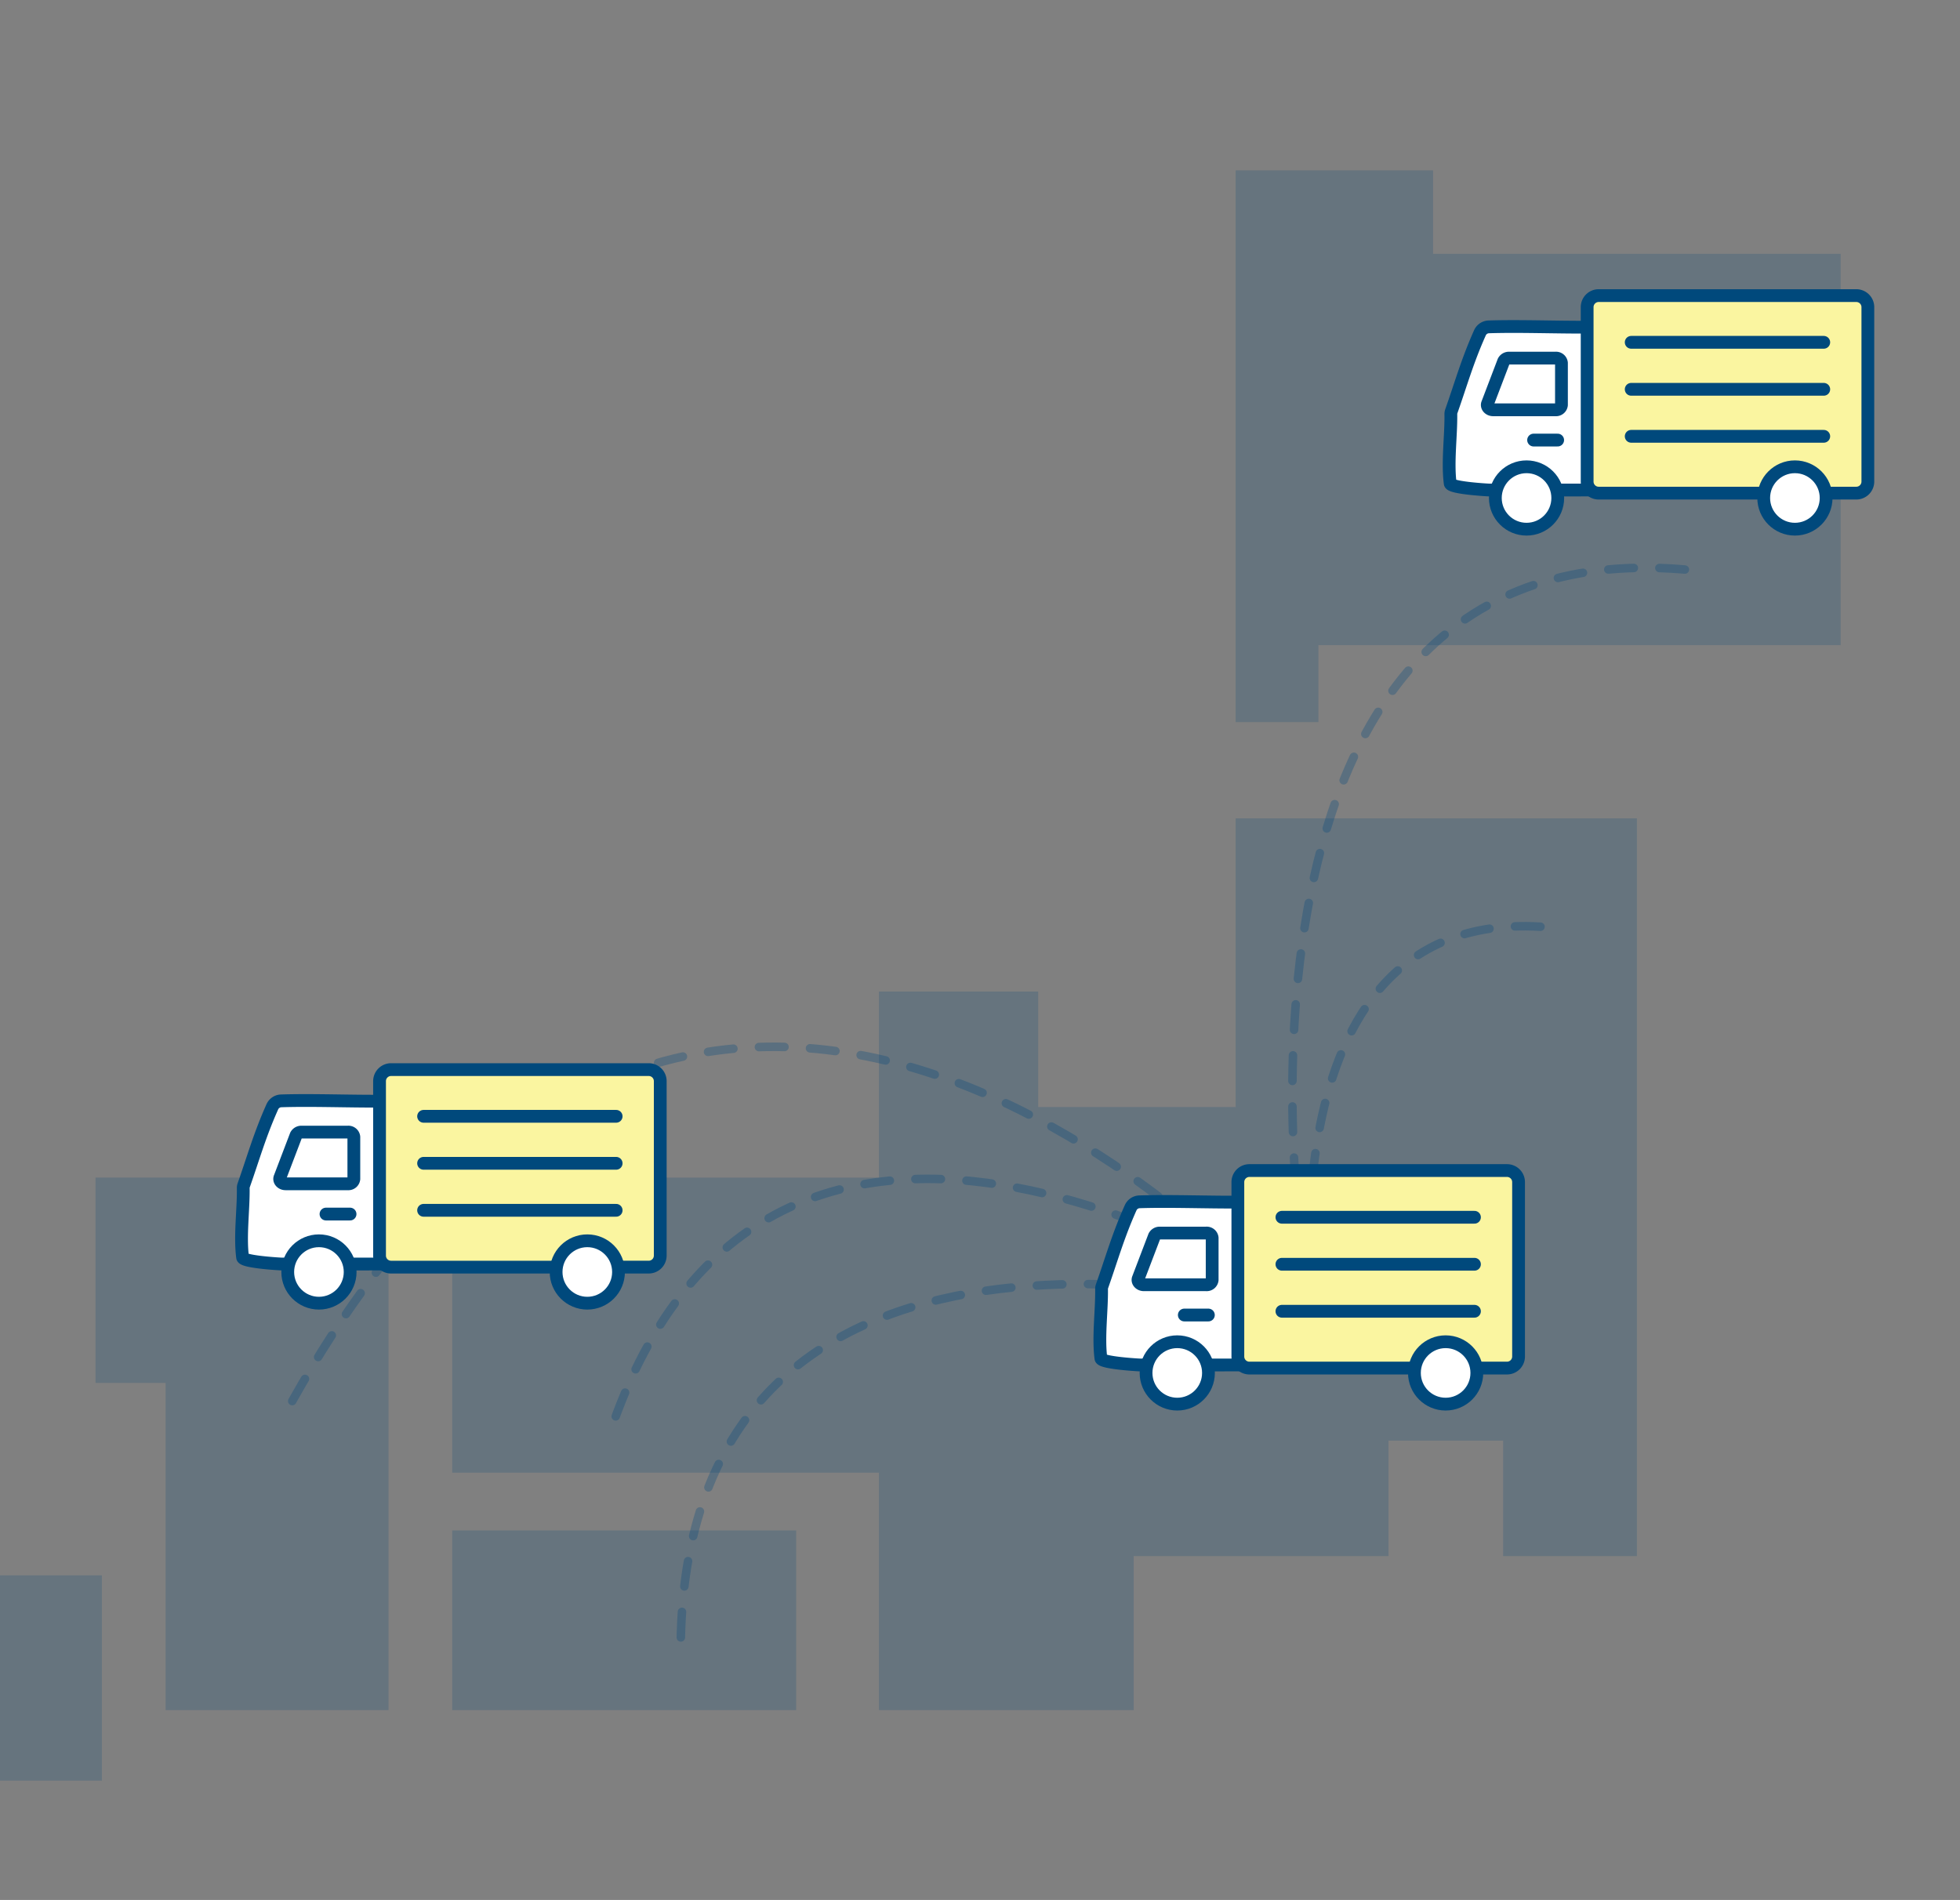 <svg xmlns="http://www.w3.org/2000/svg" width="230" height="223" viewBox="0 0 230 223"><rect x="0" y="0" width="230" height="223" fill="#808080" stroke="none"/><g transform="translate(-187.52 -2387.594)"><rect width="230" height="223" transform="translate(187.52 2387.594)" fill="none"/><path d="M0,189V164.9H11.959V189Zm103.142-8.283v-27.86H53.066V118.219h50.076V96.382h18.685v13.554H145V76.052h47.087v86.594h-15.7V149.092H162.934v13.554h-29.9v18.072Zm-50.076,0V159.634h40.36v21.084Zm-33.633,0v-38.4H11.211v-24.1H45.592v62.5ZM145,64.757V0h23.169V9.789H216V55.721H154.713v9.036Z" transform="translate(187.52 2407.594)" fill="#00497c" opacity="0.2" style="mix-blend-mode:darken;isolation:isolate"/><path d="M-17854.934-18866.021s-11.721-85.213,47.611-77.723" transform="translate(18195.051 21398.449)" fill="none" stroke="#00497c" stroke-linecap="round" stroke-width="1" stroke-dasharray="3 3" opacity="0.3" style="mix-blend-mode:darken;isolation:isolate"/><path d="M-17855.3-18896.633s-7.133-51.852,28.973-47.295" transform="translate(18197.027 21440.518)" fill="none" stroke="#00497c" stroke-linecap="round" stroke-width="1" stroke-dasharray="3 3" opacity="0.3" style="mix-blend-mode:darken;isolation:isolate"/><path d="M47.613,69.618S59.332-6.254,0,.415" transform="matrix(0.438, -0.899, 0.899, 0.438, 259.096, 2554.49)" fill="none" stroke="#00497c" stroke-linecap="round" stroke-width="1" stroke-dasharray="3 3" opacity="0.3" style="mix-blend-mode:darken;isolation:isolate"/><path d="M47.613,69.618S59.332-6.254,0,.415" transform="translate(266.986 2580.619) rotate(-83)" fill="none" stroke="#00497c" stroke-linecap="round" stroke-width="1" stroke-dasharray="3 3" opacity="0.3" style="mix-blend-mode:darken;isolation:isolate"/><path d="M63.432,98.269S100.949,4.416,0,0" transform="matrix(0.438, -0.899, 0.899, 0.438, 220.779, 2553.918)" fill="none" stroke="#00497c" stroke-linecap="round" stroke-width="1" stroke-dasharray="3 3" opacity="0.3" style="mix-blend-mode:darken;isolation:isolate"/><g transform="translate(357.575 2422.29)"><path d="M-.038,0H14.7V19.157H1.8l-4.818-1.2V9.466Z" transform="translate(3.434 3.904)" fill="#fff"/><path d="M0,0H32.081V22.724H0Z" transform="translate(16.544 0.346)" fill="#faf5a0"/><path d="M519.959,825.99c-3.537.021-7.955-.151-11.493-.034a1.179,1.179,0,0,0-1.015.67c-1.488,3.318-2.239,6.033-3.38,9.263a.813.813,0,0,0-.045.274c.04,2.534-.406,5.635-.075,8.168.067.5,3.967.748,4.515.771s11.759,0,11.759,0" transform="translate(-503.828 -822.286)" fill="none" stroke="#00497c" stroke-linecap="round" stroke-linejoin="round" stroke-width="1.5"/><path d="M524.651,841.946l-1.878,4.927c-.167.372.169.768.652.768h7.312a.642.642,0,0,0,.695-.57v-4.927a.642.642,0,0,0-.695-.57H525.3A.7.7,0,0,0,524.651,841.946Z" transform="translate(-518.255 -834.237)" fill="none" stroke="#00497c" stroke-linecap="round" stroke-linejoin="round" stroke-width="1.5"/><circle cx="3.662" cy="3.662" r="3.662" transform="translate(5.419 20.092)" fill="#fff" stroke="#00497c" stroke-linecap="round" stroke-linejoin="round" stroke-width="1.5"/><path d="M600.312,833.771H603.8a1.355,1.355,0,0,0,1.355-1.355V811.943a1.355,1.355,0,0,0-1.355-1.355h-30.23a1.355,1.355,0,0,0-1.355,1.355v20.474a1.355,1.355,0,0,0,1.355,1.355h19.319" transform="translate(-556.023 -810.588)" fill="none" stroke="#00497c" stroke-linecap="round" stroke-linejoin="round" stroke-width="1.5"/><circle cx="3.662" cy="3.662" r="3.662" transform="translate(36.911 20.092)" fill="#fff" stroke="#00497c" stroke-linecap="round" stroke-linejoin="round" stroke-width="1.5"/><line x2="2.824" transform="translate(9.908 16.956)" fill="none" stroke="#00497c" stroke-linecap="round" stroke-linejoin="round" stroke-width="1.5"/><g transform="translate(21.362 5.482)"><line x2="22.595" fill="none" stroke="#00497c" stroke-linecap="round" stroke-linejoin="round" stroke-width="1.5"/><line x2="22.595" transform="translate(0 5.516)" fill="none" stroke="#00497c" stroke-linecap="round" stroke-linejoin="round" stroke-width="1.5"/><line x2="22.595" transform="translate(0 11.033)" fill="none" stroke="#00497c" stroke-linecap="round" stroke-linejoin="round" stroke-width="1.5"/></g></g><g transform="translate(316.587 2524.985)"><path d="M-.038,0H14.7V19.157H1.8l-4.818-1.2V9.466Z" transform="translate(3.434 3.904)" fill="#fff"/><path d="M0,0H32.081V22.724H0Z" transform="translate(16.544 0.346)" fill="#faf5a0"/><path d="M519.959,825.99c-3.537.021-7.955-.151-11.493-.034a1.179,1.179,0,0,0-1.015.67c-1.488,3.318-2.239,6.033-3.38,9.263a.813.813,0,0,0-.045.274c.04,2.534-.406,5.635-.075,8.168.067.5,3.967.748,4.515.771s11.759,0,11.759,0" transform="translate(-503.828 -822.286)" fill="none" stroke="#00497c" stroke-linecap="round" stroke-linejoin="round" stroke-width="1.5"/><path d="M524.651,841.946l-1.878,4.927c-.167.372.169.768.652.768h7.312a.642.642,0,0,0,.695-.57v-4.927a.642.642,0,0,0-.695-.57H525.3A.7.7,0,0,0,524.651,841.946Z" transform="translate(-518.255 -834.237)" fill="none" stroke="#00497c" stroke-linecap="round" stroke-linejoin="round" stroke-width="1.5"/><circle cx="3.662" cy="3.662" r="3.662" transform="translate(5.419 20.092)" fill="#fff" stroke="#00497c" stroke-linecap="round" stroke-linejoin="round" stroke-width="1.5"/><path d="M600.312,833.771H603.8a1.355,1.355,0,0,0,1.355-1.355V811.943a1.355,1.355,0,0,0-1.355-1.355h-30.23a1.355,1.355,0,0,0-1.355,1.355v20.474a1.355,1.355,0,0,0,1.355,1.355h19.319" transform="translate(-556.023 -810.588)" fill="none" stroke="#00497c" stroke-linecap="round" stroke-linejoin="round" stroke-width="1.5"/><circle cx="3.662" cy="3.662" r="3.662" transform="translate(36.911 20.092)" fill="#fff" stroke="#00497c" stroke-linecap="round" stroke-linejoin="round" stroke-width="1.5"/><line x2="2.824" transform="translate(9.908 16.956)" fill="none" stroke="#00497c" stroke-linecap="round" stroke-linejoin="round" stroke-width="1.5"/><g transform="translate(21.362 5.482)"><line x2="22.595" fill="none" stroke="#00497c" stroke-linecap="round" stroke-linejoin="round" stroke-width="1.5"/><line x2="22.595" transform="translate(0 5.516)" fill="none" stroke="#00497c" stroke-linecap="round" stroke-linejoin="round" stroke-width="1.5"/><line x2="22.595" transform="translate(0 11.033)" fill="none" stroke="#00497c" stroke-linecap="round" stroke-linejoin="round" stroke-width="1.5"/></g></g><g transform="translate(215.866 2513.136)"><path d="M-.038,0H14.7V19.157H1.8l-4.818-1.2V9.466Z" transform="translate(3.434 3.904)" fill="#fff"/><path d="M0,0H32.081V22.724H0Z" transform="translate(16.544 0.346)" fill="#faf5a0"/><path d="M519.959,825.99c-3.537.021-7.955-.151-11.493-.034a1.179,1.179,0,0,0-1.015.67c-1.488,3.318-2.239,6.033-3.38,9.263a.813.813,0,0,0-.045.274c.04,2.534-.406,5.635-.075,8.168.067.5,3.967.748,4.515.771s11.759,0,11.759,0" transform="translate(-503.828 -822.286)" fill="none" stroke="#00497c" stroke-linecap="round" stroke-linejoin="round" stroke-width="1.5"/><path d="M524.651,841.946l-1.878,4.927c-.167.372.169.768.652.768h7.312a.642.642,0,0,0,.695-.57v-4.927a.642.642,0,0,0-.695-.57H525.3A.7.7,0,0,0,524.651,841.946Z" transform="translate(-518.255 -834.237)" fill="none" stroke="#00497c" stroke-linecap="round" stroke-linejoin="round" stroke-width="1.5"/><circle cx="3.662" cy="3.662" r="3.662" transform="translate(5.419 20.092)" fill="#fff" stroke="#00497c" stroke-linecap="round" stroke-linejoin="round" stroke-width="1.5"/><path d="M600.312,833.771H603.8a1.355,1.355,0,0,0,1.355-1.355V811.943a1.355,1.355,0,0,0-1.355-1.355h-30.23a1.355,1.355,0,0,0-1.355,1.355v20.474a1.355,1.355,0,0,0,1.355,1.355h19.319" transform="translate(-556.023 -810.588)" fill="none" stroke="#00497c" stroke-linecap="round" stroke-linejoin="round" stroke-width="1.5"/><circle cx="3.662" cy="3.662" r="3.662" transform="translate(36.911 20.092)" fill="#fff" stroke="#00497c" stroke-linecap="round" stroke-linejoin="round" stroke-width="1.5"/><line x2="2.824" transform="translate(9.908 16.956)" fill="none" stroke="#00497c" stroke-linecap="round" stroke-linejoin="round" stroke-width="1.5"/><g transform="translate(21.362 5.482)"><line x2="22.595" fill="none" stroke="#00497c" stroke-linecap="round" stroke-linejoin="round" stroke-width="1.5"/><line x2="22.595" transform="translate(0 5.516)" fill="none" stroke="#00497c" stroke-linecap="round" stroke-linejoin="round" stroke-width="1.5"/><line x2="22.595" transform="translate(0 11.033)" fill="none" stroke="#00497c" stroke-linecap="round" stroke-linejoin="round" stroke-width="1.5"/></g></g></g></svg>